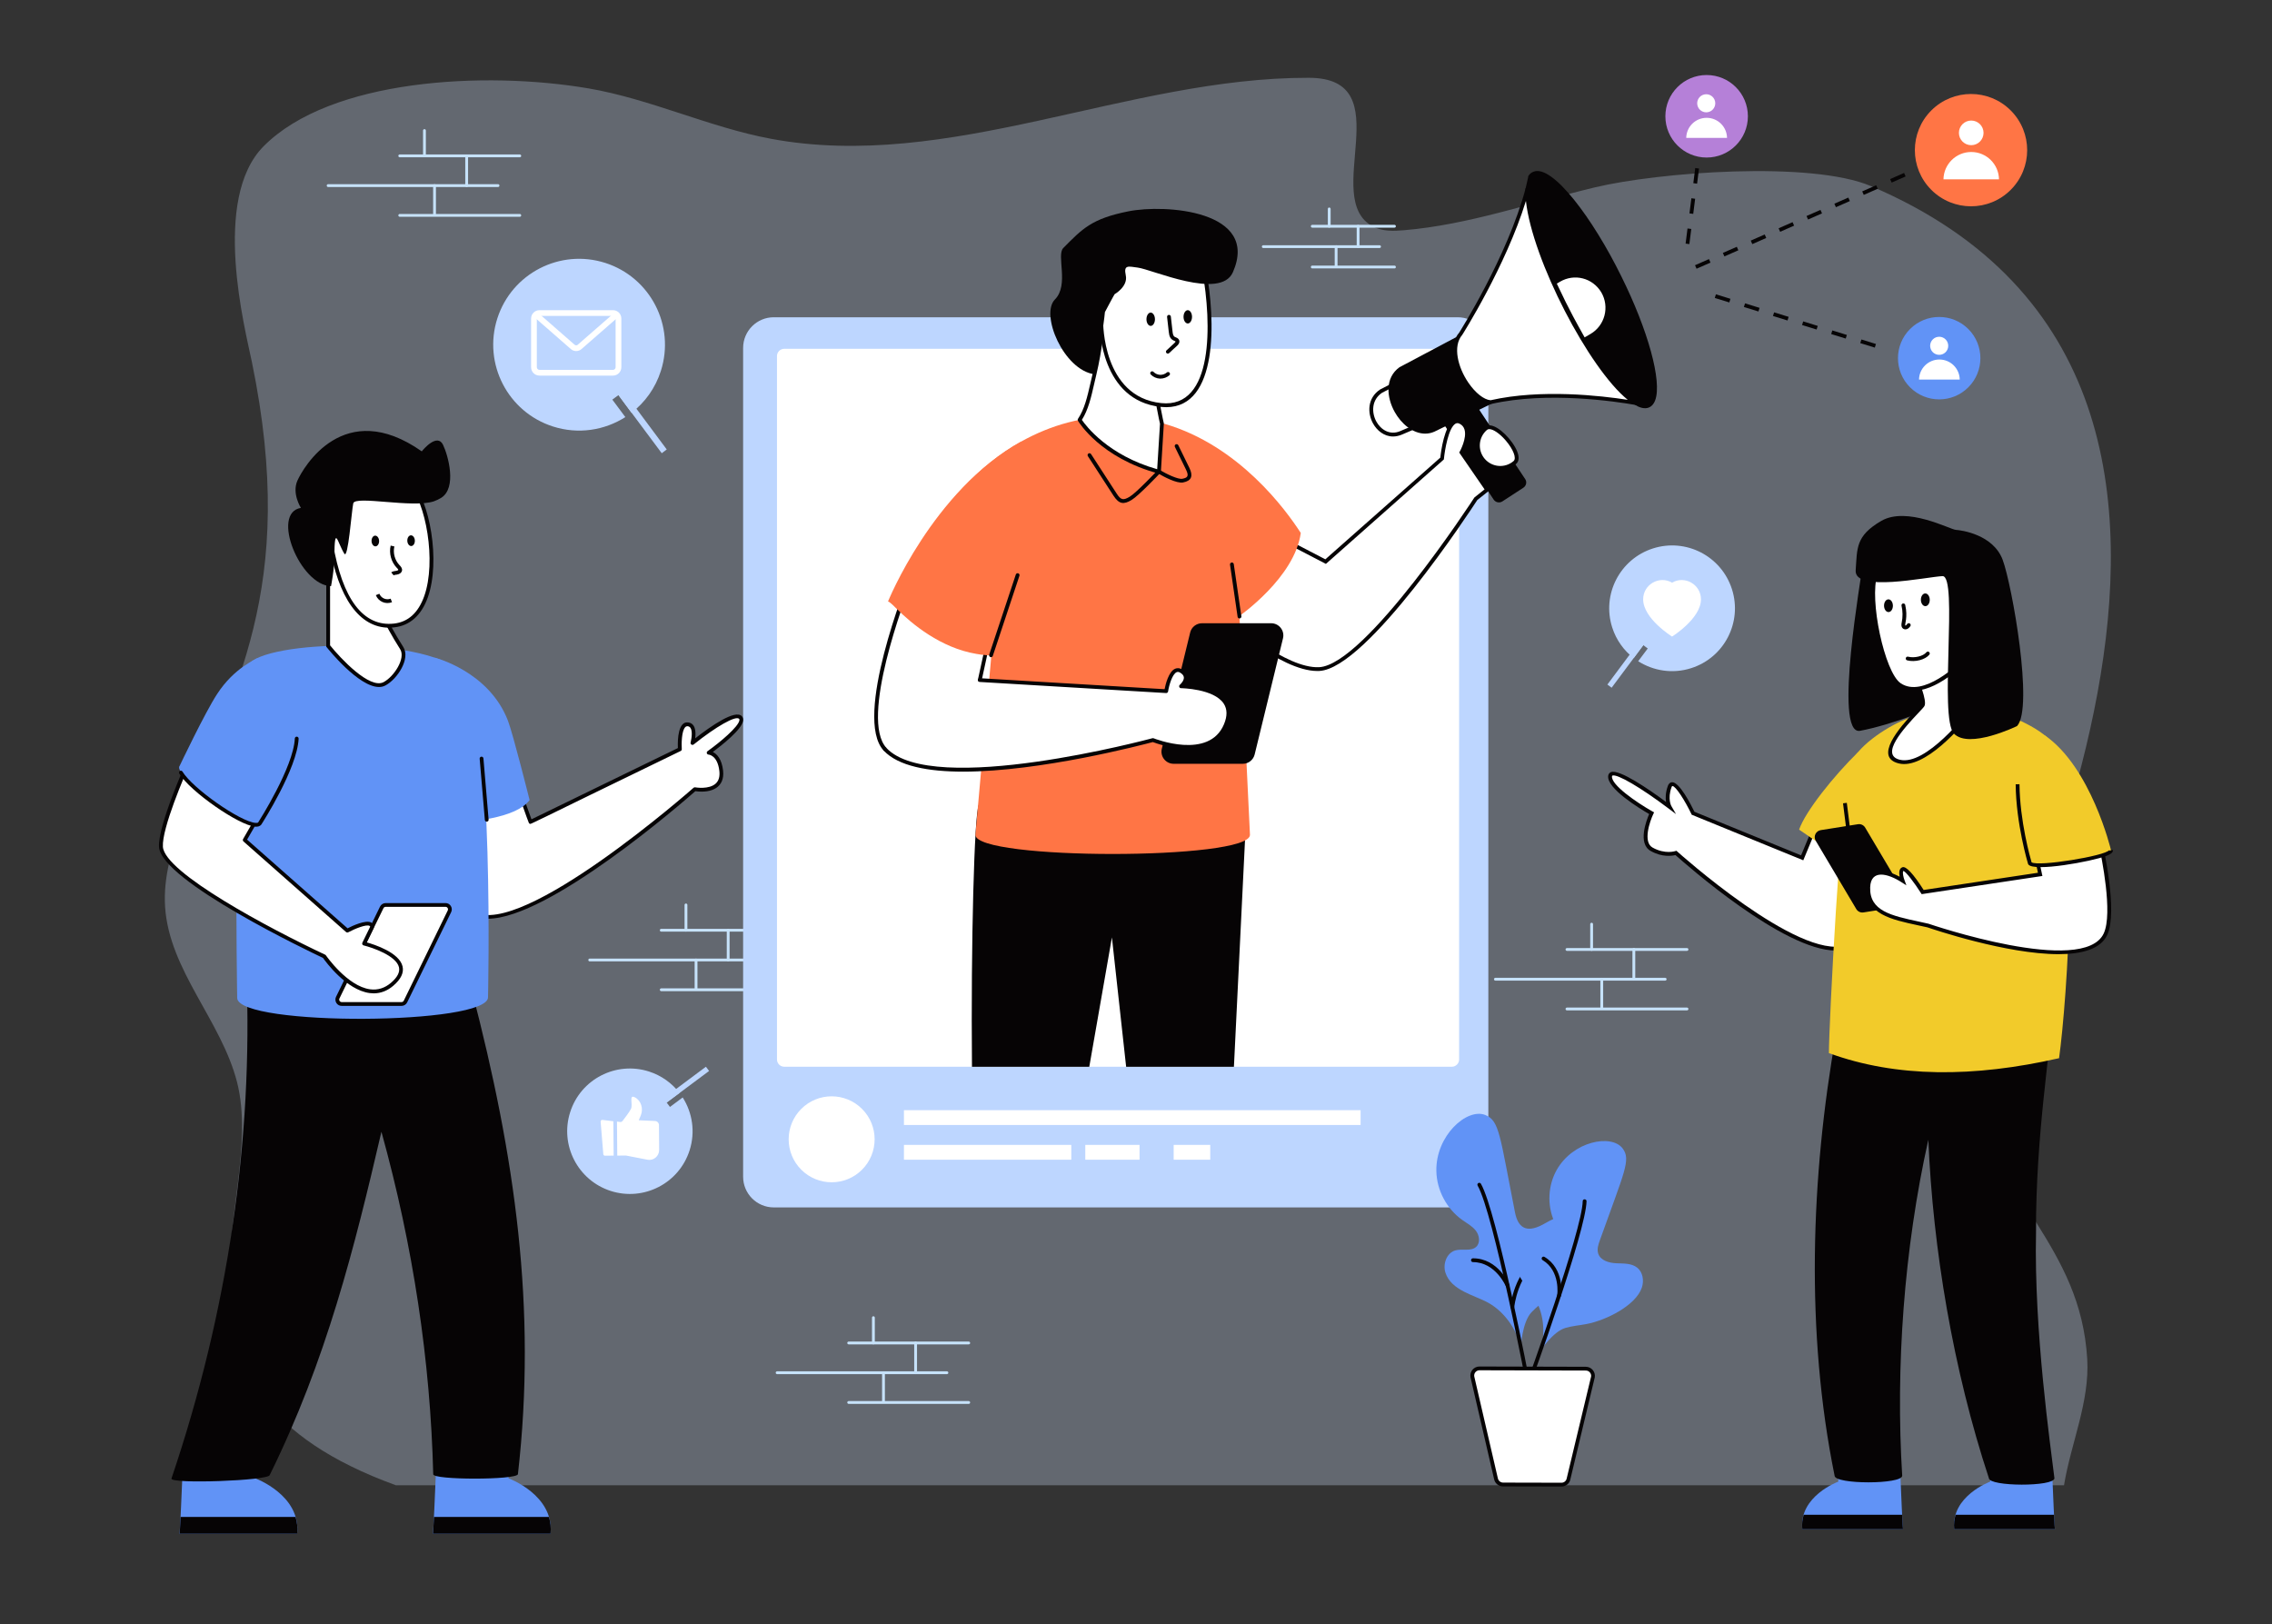 <?xml version="1.0" encoding="utf-8"?>
<!-- Generator: Adobe Illustrator 26.0.3, SVG Export Plug-In . SVG Version: 6.00 Build 0)  -->
<svg version="1.1" id="Layer_1" xmlns="http://www.w3.org/2000/svg" xmlns:xlink="http://www.w3.org/1999/xlink" x="0px" y="0px"
	 viewBox="0 0 5000 3574.6" style="enable-background:new 0 0 5000 3574.6;" xml:space="preserve">
<rect x="0" y="0" width="5000" height="3574.6" fill="#333333" stroke="none"/>
<style type="text/css">
	.st0{opacity:0.3;}
	.st1{fill:#D2E4FF;}
	.st2{fill:#BDD6FF;}
	.st3{fill:#C6E2FA;}
	.st4{fill:#FFFFFF;}
	.st5{fill:#060405;}
	.st6{fill:#FF7545;}
	.st7{fill:#6193F6;}
	.st8{fill:#F2CB2A;}
	.st9{fill:#B580D8;}
</style>
<g id="Referral_Marketing">
	<g>
		<g>
			<g class="st0">
				<path class="st1" d="M871,3268.6h3671.3c15.4-93.2,56.6-183.2,51.1-277.6c-14.7-250.5-199.2-349.8-250.2-595.2
					c-25.1-121,827.5-1537.6-225.5-1986.1c-132.3-56.4-468.7-30.8-608.4,2.8c-139.6,33.5-276.8,82.2-419.8,94.2
					c-22.9,2-47.1,2.6-67.6-8c-117.6-61.1,64.2-327.5-141.9-327.5c-399.2-0.7-791.2,207.6-1184,134.1
					c-136.2-25.5-264.6-87.5-401.1-110.8c-227.4-38.8-567.8-21-714.9,127.5C464.8,438.3,539.5,724.2,554.4,797
					c103.3,501.7-44,724.2-152.2,1007.2c-23.4,61.1-43.1,125.8-38.9,191.3c9.1,140.4,123.5,250,158.4,386.1
					C590.5,2650.9,289.3,3057.1,871,3268.6z"/>
			</g>
			<g>
				<g>
					<line class="st2" x1="1455.2" y1="2047.2" x2="1719.4" y2="2047.2"/>
					<path class="st3" d="M1719.4,2050.3h-264.2c-1.7,0-3.1-1.4-3.1-3.1c0-1.7,1.4-3.1,3.1-3.1h264.2c1.7,0,3.1,1.4,3.1,3.1
						C1722.6,2048.9,1721.2,2050.3,1719.4,2050.3z"/>
				</g>
				<g>
					<line class="st2" x1="1455.2" y1="2178.2" x2="1719.4" y2="2178.2"/>
					<path class="st3" d="M1719.4,2181.3h-264.2c-1.7,0-3.1-1.4-3.1-3.1c0-1.7,1.4-3.1,3.1-3.1h264.2c1.7,0,3.1,1.4,3.1,3.1
						C1722.6,2179.9,1721.2,2181.3,1719.4,2181.3z"/>
				</g>
				<g>
					<line class="st2" x1="1297.7" y1="2112.7" x2="1671.4" y2="2112.7"/>
					<path class="st3" d="M1671.5,2115.8h-373.7c-1.7,0-3.1-1.4-3.1-3.1c0-1.7,1.4-3.1,3.1-3.1h373.7c1.7,0,3.1,1.4,3.1,3.1
						C1674.6,2114.4,1673.2,2115.8,1671.5,2115.8z"/>
				</g>
				<g>
					<line class="st2" x1="1509.6" y1="1991.5" x2="1509.6" y2="2047.2"/>
					<path class="st3" d="M1509.6,2050.3c-1.7,0-3.1-1.4-3.1-3.1v-55.7c0-1.7,1.4-3.1,3.1-3.1c1.7,0,3.1,1.4,3.1,3.1v55.7
						C1512.7,2048.9,1511.3,2050.3,1509.6,2050.3z"/>
				</g>
				<g>
					<line class="st2" x1="1602.5" y1="2047.2" x2="1602.5" y2="2112.7"/>
					<path class="st3" d="M1602.5,2115.8c-1.7,0-3.1-1.4-3.1-3.1v-65.5c0-1.7,1.4-3.1,3.1-3.1s3.1,1.4,3.1,3.1v65.5
						C1605.6,2114.4,1604.2,2115.8,1602.5,2115.8z"/>
				</g>
				<g>
					<line class="st2" x1="1531.8" y1="2112.7" x2="1531.8" y2="2176"/>
					<path class="st3" d="M1531.8,2179.1c-1.7,0-3.1-1.4-3.1-3.1v-63.3c0-1.7,1.4-3.1,3.1-3.1s3.1,1.4,3.1,3.1v63.3
						C1535,2177.7,1533.6,2179.1,1531.8,2179.1z"/>
				</g>
			</g>
			<g>
				<g>
					<g>
						<g>
							<g>
								<path class="st2" d="M3275.4,765.7v1824c0,37.3-30.2,67.5-67.5,67.5h-1505c-37.3,0-67.5-30.2-67.5-67.5v-1824
									c0-37.3,30.2-67.5,67.5-67.5h1505C3245.2,698.2,3275.4,728.4,3275.4,765.7z"/>
							</g>
							<g>
								<path class="st4" d="M3211.1,783.6v1548c0,8.8-7.2,16-16,16H1725.9c-8.8,0-16-7.2-16-16v-1548c0-8.8,7.2-16,16-16h1469.2
									C3203.9,767.7,3211.1,774.8,3211.1,783.6z"/>
							</g>
						</g>
						<g>
							
								<ellipse transform="matrix(0.707 -0.707 0.707 0.707 -1236.83 2028.876)" class="st4" cx="1830.7" cy="2507.4" rx="94.6" ry="94.6"/>
						</g>
					</g>
					<g>
						<g>
							<rect x="1989.3" y="2443.2" class="st4" width="1005" height="32.6"/>
						</g>
						<g>
							<rect x="1989.3" y="2519.6" class="st4" width="368.3" height="32.6"/>
						</g>
						<g>
							<rect x="2388.4" y="2519.6" class="st4" width="119.4" height="32.6"/>
						</g>
						<g>
							<rect x="2582.9" y="2519.6" class="st4" width="80.5" height="32.6"/>
						</g>
					</g>
				</g>
				<g>
					<g>
						<g>
							<g>
								<g>
									<g>
										<g>
											<g>
												<g>
													<g>
														<g>
															<path class="st5" d="M2397.2,2347.6L2447,2063l31.3,284.7h237.2l28.2-576.3h-589.8c-9.8,21.5-17.4,302.1-14.9,576.3
																H2397.2z"/>
														</g>
														<g>
															<g>
																<path class="st4" d="M1947.8,1648.9c-66.6-71.3,56.9-377.6,56.9-377.6l170.7,137.4l-19.2,87.9"/>
															</g>
															<g>
																<path class="st5" d="M1947.8,1653.1c-1.1,0-2.2-0.4-3.1-1.3c-67.6-72.4,51-369.4,56-382c0.5-1.2,1.5-2.2,2.8-2.5
																	c1.3-0.3,2.7,0,3.7,0.8l170.7,137.4c1.2,1,1.8,2.6,1.5,4.2l-19.1,87.9c-0.5,2.3-2.7,3.7-5,3.2
																	c-2.3-0.5-3.7-2.7-3.2-5l18.6-85.4l-164.2-132.2c-15.8,40.7-114.9,304.3-55.6,367.9c1.6,1.7,1.5,4.3-0.2,5.9
																	C1949.8,1652.7,1948.8,1653.1,1947.8,1653.1z"/>
															</g>
														</g>
														<g>
															<g>
																<path class="st4" d="M3122.5,818l-82.9,42.5c-48.7,32.2-8,114.3,43.6,92l85.5-36.5L3122.5,818z"/>
															</g>
															<g>
																<path class="st5" d="M3065.6,960.6c-19.5,0-35.5-13.1-44.2-29.1c-12.3-22.6-12.5-55.6,15.9-74.4l83.3-42.8
																	c1-0.5,2.2-0.6,3.3-0.2c1.1,0.4,2,1.2,2.4,2.2l46.2,98.1c0.5,1,0.5,2.2,0.1,3.3c-0.4,1.1-1.2,1.9-2.3,2.4
																	l-85.5,36.5C3078.2,959.3,3071.7,960.6,3065.6,960.6z M3120.6,823.7l-79,40.6c-23.6,15.7-23.3,43.8-12.8,63.2
																	c9.6,17.8,29.7,31.2,52.8,21.2l81.5-34.8L3120.6,823.7z"/>
															</g>
															<g>
																<path class="st5" d="M3600.1,887.1c-87.1-48.5-244.4-347.7-238.8-470.9c2.1-8.9,5.9-23.8,5.9-26.9
																	c2.3-3.4,4.9-5.9,8.5-7.2c34.9-15,119.4,87.1,188.7,228.2C3655.9,794.7,3664.9,928.8,3600.1,887.1z"/>
															</g>
															<g>
																<path class="st5" d="M3597.8,890.6c-90.8-50.6-246.2-353.5-240.7-474.6c4.1-17.4,5.3-22.5,6-26.4l-0.1-0.3
																	c0-0.9,0.3-1.7,0.7-2.4c2-2.9,5.2-6.9,10.6-8.8c41.5-18,131.4,103,193.9,230.3c58.9,118.7,89.6,230.6,74.5,272.1
																	C3635.1,901.6,3616.6,902.8,3597.8,890.6z M3602.1,883.5c14.3,9.2,26.9,10.3,32.7-5.8
																	c14.1-38.9-17.1-150.5-74.2-265.5c-73.9-150.7-154.4-238.7-183.3-226.2c-2.4,0.9-4.2,2.3-6.1,4.8
																	c-1.4,7.6-3.1,14.6-6,26.4C3359.9,541,3518.4,836.8,3602.1,883.5z"/>
															</g>
															<g>
																<path class="st5" d="M3352.1,1073.6l-45.9,29.9c-6.3,4.1-14.8,2.3-19.1-4l-88.8-134.3l-25.2-38.2
																	c-4-6.3-2.2-14.8,4-18.9l45.9-29.9c6.5-4.3,15.3-2.5,19.3,3.8l31.3,47.2l83,125.3
																	C3360.7,1060.7,3358.9,1069.3,3352.1,1073.6z"/>
															</g>
															<g>
																<g>
																	<path class="st4" d="M3502.5,738.5l-16.7,9.8c-34.6-61.4-41.2-76.2-64.3-124.1c-0.4-0.4-0.4-1.2-0.8-1.6l10.2-6.1
																		c33.8-19.9,76.5-8.9,96.8,24.8C3547.6,675.5,3535.8,719,3502.5,738.5z"/>
																</g>
																<g>
																	<path class="st5" d="M3482.1,750.4c-46.4-82.3-48.6-92.9-64.2-124c-0.4-0.6-0.6-1.2-0.7-1.6
																		c-0.5-0.8-0.8-1.8-0.6-2.8c0.2-1.3,0.9-2.4,2-3.1l10.2-6.1c35.9-21.2,81-9.7,102.6,26.3c21,35.9,9,82.1-26.7,103
																		l-16.7,9.8C3485.9,753.1,3483.3,752.4,3482.1,750.4z M3426.1,624.2c12.7,25.2,19,43.4,61.2,118.3l13-7.6l0,0
																		c31.7-18.5,42.3-59.6,23.7-91.5c-19.2-31.9-59.2-42.1-91.1-23.3L3426.1,624.2z M3417.7,625.6
																		C3417.7,625.6,3417.7,625.6,3417.7,625.6C3417.7,625.6,3417.7,625.6,3417.7,625.6z"/>
																</g>
															</g>
															<g>
																<path class="st5" d="M3214.9,741.4l-132.6,70.2c-59.1,42.6,10.3,161,72.6,134.8l125.5-61.4L3214.9,741.4z"/>
															</g>
															<g>
																<path class="st5" d="M3136.4,954.3c-27.7,0-52.9-22.3-67-47.5c-18.1-32.3-21.9-75.3,10.4-98.6l133.1-70.6
																	c1-0.5,2.2-0.6,3.3-0.3c1.1,0.4,2,1.2,2.5,2.2l65.5,143.6c0.9,2.1,0.1,4.5-2,5.5l-125.5,61.4
																	C3149.9,953,3143.1,954.3,3136.4,954.3z M3212.9,747.2l-128.7,68.2c-27.7,20-23.8,58.4-7.5,87.4
																	c15.7,28,46.3,52.5,76.5,39.8l121.6-59.5L3212.9,747.2z"/>
															</g>
															<g>
																<path class="st4" d="M3600.1,887.1c-58.4-10.3-201.6-28.9-319.5-2.1c-17.1-1-37.2-17.8-52.7-40.6
																	c-23.5-34.4-36.7-83-13.4-109.8c0,0,106.5-167,146.8-318.4C3355.4,540.3,3514.8,840,3600.1,887.1z"/>
															</g>
															<g>
																<path class="st5" d="M3600.1,891.3c-0.2,0-0.5,0-0.7-0.1c-43.2-7.6-193.8-30.4-317.8-2.1c-0.4,0.1-0.8,0.1-1.2,0.1
																	c-17.6-1.1-38.6-16.9-55.9-42.4c-24-35-38.3-85.9-13.1-115c0.7-1.2,106.2-167.7,145.9-316.8
																	c1.3-4.8,8.5-3.7,8.2,1.3c-5.8,123.1,153.2,421,236.7,467.1c1.8,1,2.6,3.1,1.9,5.1
																	C3603.4,890.2,3601.8,891.3,3600.1,891.3z M3358.1,442.2C3313.9,585.5,3219,735.3,3218,736.9
																	c-21.6,25-9.5,71.8,13.4,105.2c15.5,22.7,34.2,37.5,48.9,38.7c111.3-25.2,243.2-10,301.9-0.9
																	C3497.3,811.5,3372.4,572.5,3358.1,442.2z"/>
															</g>
															<g>
																<path class="st4" d="M3248,1097.5c0,0-239.3,369.6-344.8,374.9c-82.1,4-213.1-118.4-213.1-118.4l137-165l90.2,46.9
																	l256.4-226.8c0,0,9.5-96,40.4-80.4c30.9,15.6,2.2,66.9,2.2,66.9l56.5,82.2L3248,1097.5z"/>
																<path class="st5" d="M2899.2,1476.7c-83,0-206.6-114.6-212-119.6l-2.9-2.7l141.7-170.6l90.7,47.1l253-223.8
																	c1.3-12.4,8.7-70.5,29.7-82.1c5.2-2.8,10.9-2.8,16.6,0c7.5,3.8,12.6,9.7,15,17.7c5.9,19.3-5.8,44.8-9.8,52.7
																	l57.3,83.3l-27.4,21.7c-14.2,21.9-242.4,370.9-347.7,376.2C2902,1476.7,2900.6,1476.7,2899.2,1476.7z
																	 M2695.9,1353.7c19.7,17.8,134.3,118,207.1,114.6c102.1-5.2,339.1-369.3,341.4-373l0.9-1l21.8-17.3l-55.8-81.1
																	l1.3-2.3c0.2-0.3,16.2-29.3,10.3-48.5c-1.8-5.7-5.3-9.9-10.8-12.6c-3.2-1.6-6-1.7-8.8-0.2
																	c-15.6,8.6-23.8,58.6-25.6,77.2l-0.2,1.6l-1.2,1.1L2917.9,1241l-89.8-46.7L2695.9,1353.7z"/>
															</g>
															<g>
																<path class="st4" d="M3269.7,942.9c20.7-17.7,84.8,57.2,64.1,74.9c-20.7,17.7-51.8,15.3-69.5-5.4
																	C3246.6,991.7,3249,960.6,3269.7,942.9z"/>
																<path class="st5" d="M3261.1,1015.1c-19.2-22.4-16.5-56.3,5.9-75.4l0,0c3.3-2.9,9.3-5.5,19.2-2
																	c21.6,7.6,51.1,42.1,55.3,64.6c1.9,10.3-1.6,15.8-5,18.7C3314.1,1040.2,3280.3,1037.6,3261.1,1015.1z M3277.5,944.4
																	c-2,0-3.7,0.5-5.1,1.7l0,0c-18.9,16.2-21.1,44.7-5,63.6c16.1,18.8,44.6,21.3,63.6,4.9c6.9-5.9-0.6-25.6-17-44.8
																	C3300.7,954.2,3286.2,944.4,3277.5,944.4z"/>
															</g>
														</g>
														<g>
															<g>
																<path class="st6" d="M2162,1426.2c6.8,0.9,14,1.3,21,1.4l-36.4,409.7c0,56.1,604.2,56.1,604.2,0l-23.1-480.4
																	l-0.2-1.2c0,0,121.9-84.7,135.1-182.8c0,0,7.4,11.7,0,0c-32.8-51-135.6-192-298.8-239.9
																	c-31.5-9.3-65.5-15.1-101.4-16.3c-76.2-2.2-149.1,18.3-214.9,54.9c-189.1,104.6-284,342.7-284,342.7
																	s-2.1-6.4,16.9,12.5c34.3,34.4,95.8,85,171.4,97.7C2155,1425.3,2158.5,1425.7,2162,1426.2z"/>
															</g>
														</g>
													</g>
												</g>
											</g>
										</g>
									</g>
									<g>
										<path class="st6" d="M2247.4,971.7c-195.2,108-293.5,352.9-293.5,352.9s-1.7-6,17.8,13.6c35.4,35.5,98.8,87.7,176.8,100.8
											c3.5,0.7,7,1.1,10.7,1.7c7,1,14.4,1.4,21.6,1.5"/>
									</g>
									<g>
										<path class="st5" d="M2180.9,1446.3c-0.4,0-0.9-0.1-1.3-0.2c-2.2-0.7-3.4-3.1-2.7-5.3l58.6-176.4c0.7-2.2,3.1-3.4,5.3-2.7
											c2.2,0.7,3.4,3.1,2.7,5.3l-58.6,176.4C2184.3,1445.2,2182.7,1446.3,2180.9,1446.3z"/>
									</g>
									<g>
										<path class="st5" d="M2727.7,1361.1c-2,0-3.8-1.5-4.1-3.6l-16.7-114.8c-0.3-2.3,1.3-4.4,3.5-4.8c2.2-0.4,4.4,1.2,4.8,3.5
											l16.7,114.8c0.3,2.3-1.3,4.4-3.5,4.8C2728.1,1361.1,2727.9,1361.1,2727.7,1361.1z"/>
									</g>
									<g>
										<g>
											<path class="st4" d="M2375.9,924c0,0,47.9,80,174.6,114.1l6.6-105.7c0,0-12.2-52.9-16.2-98.9
												c-3.8-44.4-105.1-140.5-112-146.3h-0.1c-0.1-0.1-0.3-0.3-0.3-0.3s-3.3,68.2-19.9,136.9
												C2399.5,860.4,2394,897.2,2375.9,924z"/>
										</g>
										<g>
											<path class="st5" d="M2550.5,1042.2c-0.4,0-0.7,0-1.1-0.1c-126.8-34.1-175.1-112.6-177.1-116c-0.8-1.4-0.8-3.2,0.1-4.5
												c14.2-21,20.5-48.6,27.2-77.8c1.6-7,3.2-14.1,4.9-21.1c16.3-67.5,19.7-135.4,19.8-136.1c0.1-1.7,1.2-3.2,2.8-3.7
												c1.4-0.5,2.9-0.2,4,0.6c0.2,0.1,0.4,0.2,0.5,0.4c1.1,0.9,109.3,100.7,113.5,149.1c3.9,45.2,15.9,97.8,16.1,98.3
												c0.1,0.4,0.1,0.8,0.1,1.2l-6.5,105.7c-0.1,1.3-0.7,2.4-1.7,3.1C2552.2,1041.9,2551.3,1042.2,2550.5,1042.2z M2380.9,924
												c8.6,12.7,57.4,77.9,165.7,108.6l6.2-100c-1.4-6-12.4-55.7-16.1-98.9c-3.2-37-80.9-115.6-104.6-138
												c-1.5,20.6-6.4,74.9-19.4,128.9c-1.7,7-3.3,14-4.9,21C2401.2,874.6,2394.9,902,2380.9,924z"/>
										</g>
									</g>
									<g>
										<g>
											<path class="st4" d="M2423.5,707.1c0,0-3.5,169.9,131.5,184.2c154.6,16.4,95-296.7,95-296.7l-101.2-78.8l-118.9,26.3
												l-54.1,80.3L2423.5,707.1z"/>
										</g>
										<g>
											<path class="st5" d="M2566.4,896.1c-3.8,0-7.8-0.2-11.8-0.6c-131.2-13.9-135.2-171.9-135.2-187.3l-47.1-83.7
												c-0.8-1.4-0.7-3.1,0.2-4.4l54.1-80.3c0.6-0.9,1.5-1.5,2.6-1.8l118.9-26.3c1.2-0.3,2.5,0,3.5,0.8l101.2,78.8
												c0.8,0.6,1.4,1.5,1.5,2.5C2675.2,704.6,2681,896.1,2566.4,896.1z M2380.8,622.6l46.4,82.5c0.4,0.7,0.6,1.4,0.5,2.1
												c0,1.7-1.8,166.2,127.7,179.9c116.3,12.3,111.1-175.9,90.8-290.2l-98.4-76.6l-115.4,25.5L2380.8,622.6z"/>
										</g>
									</g>
									<g>
										<path class="st5" d="M2321.6,659c-32.8,33,19.1,155.4,86.9,164.7h0.1c16.6-68.7,23-136.9,23-136.9s20.7-39,21.4-39.4
											c0.7-0.3,29.8-17.2,24.5-41.5c-5.3-24.3,6.6-19.4,26.3-17c31.1,3.8,182.3,72.4,209.5,10.1
											c59.3-135.8-149-150.2-230.2-133.9c-81.2,16.2-101.3,38.6-143.1,80.7C2324.3,561.6,2353.3,627,2321.6,659z"/>
									</g>
									<g>
										<path class="st5" d="M2623.3,697.3c0,8-4.2,14.6-9.3,14.6c-5.2,0-9.4-6.6-9.4-14.6c0-8.1,4.2-14.7,9.4-14.7
											C2619.1,682.7,2623.3,689.2,2623.3,697.3z"/>
									</g>
									<g>
										<path class="st5" d="M2541.7,702.6c0,8-4.2,14.6-9.3,14.6c-5.2,0-9.4-6.6-9.4-14.6c0-8.1,4.2-14.7,9.4-14.7
											C2537.4,688,2541.7,694.5,2541.7,702.6z"/>
									</g>
									<g>
										<path class="st5" d="M2570.1,778.2c-3.8,0-5.7-4.7-2.8-7.3l17.2-15.9c2.7-2.5,2.6-3.4,2.6-3.4c-0.1-0.4-2.1-1.2-3-1.6
											c-8.9-3.7-10.9-9.9-12-19.6l-3.7-32.8c-0.3-2.3,1.4-4.4,3.7-4.6c2.3-0.3,4.4,1.4,4.6,3.7l3.7,32.8c0.5,5,1.5,9.8,4.5,11.6
											c2.7,1.6,8.4,2.5,10.2,8c1.8,5.8-3.2,10.5-4.9,12C2573.4,776.1,2573.1,778.2,2570.1,778.2z"/>
									</g>
									<g>
										<path class="st5" d="M2553.8,833.2c-0.4,0-0.8,0-1.2,0c-7.5-0.3-14.8-3.6-20.1-9c-1.6-1.7-1.6-4.3,0.1-5.9
											c1.7-1.6,4.3-1.6,5.9,0.1c3.8,3.9,9,6.2,14.5,6.5c5.4,0.2,10.9-1.7,14.9-5.2c1.8-1.5,4.4-1.3,5.9,0.4
											c1.5,1.8,1.3,4.4-0.4,5.9C2568,830.6,2560.9,833.2,2553.8,833.2z"/>
									</g>
								</g>
								<g>
									<path class="st5" d="M2450.5,1090.9l-56.4-87c-1.3-1.9-0.7-4.5,1.2-5.8c1.9-1.3,4.5-0.7,5.8,1.2l56.4,87
										c9.4,14.5,14.6,15.2,28.7,6.8c14.9-9,60.7-57.5,61.1-58c1.6-1.7,4.2-1.8,5.9-0.2c1.7,1.6,1.8,4.2,0.2,5.9
										c-1.9,2-47,49.8-62.9,59.4C2472.7,1111.1,2462.5,1109.4,2450.5,1090.9z"/>
								</g>
								<g>
									<path class="st5" d="M2548.3,1041.6c-2-1.2-2.6-3.8-1.4-5.7c1.2-2,3.7-2.6,5.8-1.4c14,8.4,39.9,21,49.3,19.1
										c11.2-2.2,15.2-5.4,8-20.2l-24.4-49.9c-1-2.1-0.2-4.6,1.9-5.6c2.1-1,4.6-0.2,5.6,1.9l24.4,49.9
										c8.5,17.5,5.2,28.4-13.9,32.1C2589.7,1064.5,2560.3,1048.8,2548.3,1041.6z"/>
								</g>
							</g>
							<g>
								<path class="st5" d="M2735.1,1680.9h-152.3c-17.3,0-30.1-16.2-26-33.1l62.4-255.8c2.9-12,13.7-20.4,26-20.4h152.3
									c17.3,0,30.1,16.2,26,33.1l-62.4,255.8C2758.1,1672.5,2747.4,1680.9,2735.1,1680.9z"/>
							</g>
							<g>
								<g>
									<path class="st4" d="M2156.2,1496.6l410.3,24.4c0,0,9.3-58.2,32.7-44.4c23.4,13.8,0,33.7,0,33.7s133.5,1.1,98.4,85.2
										c-35.1,84-160.2,33.1-160.2,33.1s-485.3,132.1-589.6,20.3"/>
								</g>
								<g>
									<path class="st5" d="M2120.1,1698.2c-77.1,0-143.3-12-175.4-46.4c-1.6-1.7-1.5-4.3,0.2-5.9c1.7-1.6,4.3-1.5,5.9,0.2
										c101.4,108.6,580.6-20.2,585.4-21.5c0.9-0.2,1.8-0.2,2.7,0.2c1.2,0.5,121.7,48.3,154.7-30.9c7.6-18.1,7.4-33.4-0.6-45.5
										c-21.7-32.9-93.2-33.9-93.9-33.9c-1.8,0-3.3-1.1-3.9-2.8c-0.6-1.6-0.1-3.5,1.2-4.6c2.7-2.3,9.5-9.7,8.9-16.5
										c-0.3-3.8-3.1-7.3-8.3-10.4c-3.8-2.2-6.3-1.5-7.8-0.8c-9.4,4.4-16.4,28.3-18.6,42.3c-0.3,2.1-2.3,3.7-4.4,3.5l-410.3-24.4
										c-2.3-0.1-4.1-2.1-3.9-4.4c0.1-2.3,2.2-4.1,4.4-3.9l406.5,24.2c2.1-10.6,8.7-38.2,22.7-44.8c3.4-1.6,8.9-2.7,15.6,1.2
										c7.6,4.5,11.8,10.2,12.4,16.9c0.6,6.4-2.4,12.3-5.5,16.6c21,1.4,72.5,7.8,91.9,37.3c9.6,14.5,10,32.5,1.3,53.3
										c-34.2,82-150.4,41.1-164.3,35.9C2513.8,1639.2,2290.5,1698.1,2120.1,1698.2z"/>
								</g>
							</g>
						</g>
					</g>
				</g>
			</g>
			<g>
				<g>
					<path class="st4" d="M1559.6,1656.4c0,0,23.3,1.1,27.6,39.9c5.8,52.1-58.2,40.4-58.2,40.4s-378.7,335-488.2,273.6
						c-55.8-31.4-19.7-255.3-19.7-255.3l98.6-77.9l47.6,131.9l328.9-160c0,0-3.8-56.7,17.2-54.9c20.5,1.7,10.9,38.8,10.4,41.2
						c3.5-2.8,89.6-72.3,105.6-56.3C1645.7,1595.2,1559.6,1656.4,1559.6,1656.4z"/>
					<path class="st5" d="M1073.5,2021.9c-13.3,0-25-2.5-34.7-8c-57.7-32.5-23.3-250.4-21.8-259.7c0.2-1,0.7-2,1.5-2.6l98.6-77.9
						c1.1-0.8,2.5-1.1,3.7-0.7c1.3,0.4,2.3,1.3,2.8,2.6l46,127.5l322.2-156.8c-0.9-20.7,1.2-58.4,21.9-56.5
						c16.2,1.4,18.3,19,16.2,35.1c35.4-27.6,87.6-63.7,102.4-49c2.4,2.4,3.5,5.6,3.2,9.3c-1.6,19.6-48.3,55.9-66.8,69.7
						c8.3,4.1,19.6,14.5,22.6,41c4.1,36.7-24.7,50.3-61.1,45.3C1503.3,1765,1208,2021.9,1073.5,2021.9z M1025.1,1757.3
						c-9.9,62.7-25.5,225,17.9,249.4c105.6,59.3,479.6-269.7,483.3-273c1-0.9,2.3-1.2,3.5-1c0.3,0.1,30.7,5.4,45.5-8.5
						c6.5-6.1,9.1-15.3,7.8-27.3c-3.9-34.9-23.5-36.2-23.7-36.2c-4-0.2-5.5-5.3-2.2-7.6c26.4-18.8,68.8-54,70.1-68.5
						c0.1-1.5-0.3-2.2-0.8-2.7c-7.4-7.5-50.3,16.8-99.8,56.4c-3.3,2.7-7.8-0.4-6.9-4c2.8-11.7,4.2-26.3-0.5-32.7
						c-2.5-3.4-7.8-4.7-11.1-1.5c-8.5,8.3-8.5,37.9-7.8,48.6c0.1,1.7-0.8,3.3-2.3,4c-350.5,169.9-329,161.5-332.3,160.1
						c-3.2-1.3,0.9,4.9-47.9-128.9L1025.1,1757.3z"/>
				</g>
				<g>
					<g>
						<g>
							<g>
								<g>
									<g>
										<path class="st7" d="M1119.1,3253.3v-26.7H959.9c-2.1,51.6-6.2,148.8-7.4,148.8h259
											C1220.3,3290.3,1119.1,3253.3,1119.1,3253.3z"/>
									</g>
									<g>
										<path class="st5" d="M1208,3338.4c3.4,11.2,5,23.4,3.6,37h-259c0.5,0,1.4-15.4,2.5-37H1208z"/>
									</g>
								</g>
								<g>
									<g>
										<path class="st7" d="M561.5,3253.3v-26.7H402.3c-2.1,51.6-6.2,148.8-7.4,148.8h259
											C662.8,3290.3,561.5,3253.3,561.5,3253.3z"/>
									</g>
									<g>
										<path class="st5" d="M650.4,3338.4c3.4,11.2,5,23.4,3.6,37h-259c0.5,0,1.4-15.4,2.5-37H650.4z"/>
									</g>
								</g>
								<g>
									<path class="st5" d="M377.3,3254c-2.3,12.3,213.9,4.6,216.2-7.7c124.5-252,186.7-500.8,245.9-755.6
										c69.8,251.5,107.8,504.7,114,753.6c-2.4,13,184,13,186.4,0c41.8-365.2-6.3-699.1-101.3-1064
										c-172.6,0-323.6-40.6-496.2-40.6C556.9,2507.8,501.9,2885.8,377.3,3254z"/>
								</g>
								<g>
									<path class="st7" d="M956.7,1447.3c0,0,119.4,29.8,161.2,138.9c11.4,29.8,47.6,174.6,47.6,174.6
										c-30.6,39.9-121.6,48.1-214.9,55.1L956.7,1447.3z"/>
								</g>
								<g>
									<path class="st7" d="M545.2,1464.3c33.7-56.5,411.3-66.3,476.1,23c66.9,92.2,52.7,706.6,52.7,706.6
										c4.6,62.4-547.4,65.2-552,2.9C522,2196.8,510.5,1522.7,545.2,1464.3z"/>
								</g>
								<g>
									<path class="st4" d="M751.9,2209.5h131.8c3.7,0,7.1-2.1,8.7-5.4l96.8-198.6c3.1-6.4-1.5-13.9-8.7-13.9H848.7
										c-3.7,0-7.1,2.1-8.7,5.4l-96.8,198.6C740.1,2202,744.8,2209.5,751.9,2209.5z"/>
									<path class="st5" d="M883.8,2213.7H751.9c-4.8,0-9.2-2.4-11.7-6.5c-2.5-4.1-2.8-9.1-0.7-13.4l96.8-198.6
										c2.3-4.7,7.2-7.8,12.4-7.8h131.8c4.8,0,9.2,2.4,11.7,6.5c2.5,4.1,2.8,9.1,0.7,13.4l-96.8,198.6
										C893.9,2210.6,889,2213.7,883.8,2213.7z M848.7,1995.7c-2.1,0-4,1.2-4.9,3.1L747,2197.4c-0.8,1.7-0.7,3.7,0.3,5.3
										c1,1.6,2.7,2.6,4.6,2.6h131.8c2.1,0,4-1.2,4.9-3.1l96.8-198.6c0.8-1.7,0.7-3.7-0.3-5.3c-1-1.6-2.7-2.6-4.6-2.6H848.7z"/>
								</g>
								<g>
									<path class="st4" d="M354.3,1863.7c4.6,74.6,359.4,241,359.4,241s81.5,119.1,149.4,61.3c67.9-57.9-61.9-89.5-61.9-89.5
										l17.7-36.3c-0.9-21.1-54.4,7.7-54.4,7.7l-225.8-199.4l52.4-90.9L414.7,1677C414.7,1677,351.4,1817.5,354.3,1863.7z"/>
									<path class="st5" d="M822.5,2186.1c-3,0-6-0.2-9.1-0.6c-51.2-6.9-96.4-68.6-102.6-77.4c-25-11.8-356.1-169.1-360.8-244
										c0,0,0,0,0,0c-2.9-46.7,58.2-182.9,60.8-188.7c1-2.1,3.4-3.1,5.6-2.1c186.3,85.7,177.5,79.7,178.5,83.1
										c0.4,1.1,0.2,2.3-0.4,3.4l-50.7,88l221.1,195.2c10.5-5.4,40.3-19.5,52.4-12.6c2.4,1.4,5.4,4.2,5.6,9.8c0,0.7-0.1,1.4-0.4,2
										l-15.5,31.7c17.1,4.8,71.7,22.4,78.9,52.8c3.3,13.9-3.5,28.3-20.3,42.6C852.7,2180.4,838.1,2186.1,822.5,2186.1z
										 M358.5,1863.5c3.6,57.1,235.1,180.3,357,237.5c0.7,0.3,1.3,0.8,1.7,1.4c0.5,0.7,47.1,68.1,97.4,74.8
										c16.7,2.2,32.1-2.6,45.8-14.3c14.2-12.1,20.1-23.6,17.6-34.3c-6-25.3-58.2-43.2-77.8-48c-1.2-0.3-2.3-1.1-2.8-2.3
										c-0.5-1.1-0.5-2.5,0-3.6l17.2-35.2c-0.2-1.2-0.7-1.6-1.3-1.9c-6.9-3.9-31.6,5.9-46.9,14.1c-1.5,0.8-3.4,0.6-4.8-0.5
										l-225.8-199.4c-1.5-1.3-1.8-3.5-0.9-5.2l50.1-86.9l-168.2-76.9C406.8,1705.4,356,1823,358.5,1863.5L358.5,1863.5z"/>
								</g>
								<g>
									<path class="st7" d="M567.1,1448.2c-4.5,3.2-51.4,21.1-89.2,79c-27.2,41.6-82.7,158.6-82.7,158.6
										c-16.3,19.7,157.6,151.9,177.6,126.5c0,0,78.5-121.7,81.5-187.2C658.1,1541.3,567.1,1448.2,567.1,1448.2z"/>
								</g>
								<g>
									<path class="st5" d="M562.2,1819.3c-36.1-2.4-144.3-77.8-167.7-116.9c-1.2-2-0.5-4.6,1.4-5.7c2-1.2,4.6-0.6,5.7,1.4
										c22.1,36.8,127.4,110.7,161.1,112.9c2.8,0.2,4.7-0.2,5.5-1.1c0.5-0.9,77.7-121.2,80.6-184.7c0.1-2.3,2.2-4.2,4.4-4
										c2.3,0.1,4.1,2.1,4,4.4c-3.1,65.8-79,184.2-82.2,189.2C571.9,1818.6,567.2,1819.6,562.2,1819.3z"/>
								</g>
							</g>
						</g>
						<g>
							<g>
								<g>
									<path class="st4" d="M847.3,1362.5c0,0,17.3,33.7,36.7,63.8c14.6,22.6-12.9,65.6-37.9,78.7
										c-40.8,21.4-120.6-75.1-120.6-75.1l-3.2-212.8L847.3,1362.5z"/>
								</g>
								<g>
									<path class="st5" d="M834,1511.9c-45,0-112-83.7-115.1-87.7l-0.9-1.1v-217.4l133,154.8c0.2,0.3,17.5,33.9,36.5,63.4
										c16.3,25.3-12.8,70.7-39.5,84.7C843.7,1510.9,839,1511.9,834,1511.9z M726.4,1420.2c23.3,29,87.1,97,117.7,81
										c23.1-12.1,49.3-52.7,36.4-72.7c-18-28-34.5-59.6-36.7-63.7l-117.4-136.5V1420.2z"/>
								</g>
								<g>
									<path class="st4" d="M727.2,1189.3c2.1,2.9,21.3,200.6,140.4,187.3c119-13.4,88-259.3,34.9-313.9
										c-53.2-54.5-161.7-5.6-161.7-5.6l-35.6,85.7L727.2,1189.3z"/>
								</g>
								<g>
									<path class="st5" d="M856.4,1381.4c-65.4,0-112-65-132.1-184.8c-0.5-2.9-0.8-4.8-1-5.7l-22.7-48.1l36.9-88.9l1.5-0.7
										c4.5-2,111.8-49.4,166.4,6.5c39.8,40.8,64.8,174.5,36,255.3c-14,39.1-39.3,61.8-73.4,65.6
										C864.1,1381.1,860.2,1381.4,856.4,1381.4z M730.9,1187.2c0.6,0.9,0.8,2.2,1.7,8c20.7,123.5,67.1,184.7,134.5,177.1
										c31.1-3.5,53.4-23.7,66.4-60.1c27.5-76.9,3.3-208.3-34.1-246.7c-47.2-48.4-142.4-10.9-155.5-5.4l-34.2,82.4L730.9,1187.2z"
										/>
								</g>
								<g>
									
										<ellipse transform="matrix(0.999 -3.840726e-02 3.840726e-02 0.999 -45.128 32.612)" class="st5" cx="826.2" cy="1190.9" rx="8.3" ry="11.8"/>
								</g>
								<g>
									
										<ellipse transform="matrix(0.999 -3.842177e-02 3.842177e-02 0.999 -45.061 35.648)" class="st5" cx="904.9" cy="1190.2" rx="8.3" ry="11.8"/>
								</g>
								<g>
									<path class="st5" d="M866.3,1266.2l-5.3-6.5c3.3-2.6,7.2-2.9,11.4-3.5c2.3-0.4,3.9-1.3,4.1-2c0.2-1.1-2-3.3-3.3-4.6
										c-12.3-12.7-17.5-31.9-13.5-48.9l8.2,1.9c-3.4,14.3,1,30.4,11.2,41c2.7,2.8,6.6,6.9,5.6,12.2c-0.9,4.5-5,7.7-11,8.7
										C871,1264.9,867.7,1265.1,866.3,1266.2z"/>
								</g>
								<g>
									<path class="st5" d="M827.1,1309.8l7.8-3.1c3.8,9.7,15,14.6,24.8,10.8l3,7.8C848.8,1330.7,832.8,1324.1,827.1,1309.8z"/>
								</g>
							</g>
							<g>
								<path class="st5" d="M970.9,1095.6c-4.9,3-10.2,5.6-16.1,7.7c-46.9,15.5-173.7-13.5-177.4,4.5
									c-3.7,17.7-11.4,123.9-19.6,110.8c-15.4-24.7-21.1-65.4-22,5.2c0.6,26.3-7.3,66.2-7.3,66.2
									c-68.1-1.8-133.1-161.3-66.3-172.3c0,0-20.3-31.6-7.7-59.9c12.6-28.5,102.2-184.8,273.7-64.5c3.3-4.2,33.9-40.5,46.7-14.6
									C986.4,1002.5,1005.9,1073.8,970.9,1095.6z"/>
							</g>
						</g>
					</g>
					<g>
						<path class="st5" d="M1071.2,1808.3c-2.2,0-4-1.7-4.2-3.8l-11.4-134.8c-0.2-2.3,1.5-4.3,3.8-4.5c2.2-0.2,4.3,1.5,4.5,3.8
							l11.4,134.8c0.2,2.3-1.5,4.3-3.8,4.5C1071.4,1808.3,1071.3,1808.3,1071.2,1808.3z"/>
					</g>
				</g>
			</g>
			<g>
				<g>
					<g>
						<path class="st7" d="M4045.5,3260.7v-22.8h136.3c1.8,44.2,5.3,127.4,6.3,127.4h-221.8
							C3958.8,3292.4,4045.5,3260.7,4045.5,3260.7z"/>
					</g>
					<g>
						<path class="st5" d="M3969.4,3333.6c-2.9,9.6-4.3,20.1-3.1,31.7h221.8c-0.4,0-1.2-13.1-2.1-31.7H3969.4z"/>
					</g>
				</g>
				<g>
					<g>
						<path class="st7" d="M4379.8,3260.7v-22.8h136.3c1.8,44.2,5.3,127.4,6.3,127.4h-221.8
							C4293.1,3292.4,4379.8,3260.7,4379.8,3260.7z"/>
					</g>
					<g>
						<path class="st5" d="M4303.7,3333.6c-2.9,9.6-4.3,20.1-3.1,31.7h221.8c-0.4,0-1.2-13.1-2.1-31.7H4303.7z"/>
					</g>
				</g>
				<g>
					<g>
						<g>
							<path class="st5" d="M4376.9,3252.9c-78.5-237.9-123.2-504.4-133.2-744.6c-53.6,240.2-72.3,501.4-57.5,739.3
								c0,19.5-148.8,19.5-148.8,0c-64-314.6-52.7-656.2,3.1-970.7c156.6,0,313.2,0,469.8,0c5.5,16.5-30.7,219-29.6,435.7
								c-4.7,216.7,32,470.1,40.5,540.6C4521.2,3272.2,4376.8,3271.9,4376.9,3252.9z"/>
						</g>
					</g>
					<g>
						<g>
							<g>
								<g>
									<path class="st4" d="M4130.4,1948.2c0,0-31.1,124.8-67.3,136.2c-107.7,34.1-374.7-207.3-374.7-207.3s-24,8.7-53.7-8.1
										c-29.7-16.8,0.1-79.3,0.1-79.3s-95.9-54-91.3-82c4.4-27.7,127.6,65.8,131,68.3c-0.8-1.3-9.6-17.9,0.1-44.8
										c10.1-28,51.6,58.5,51.6,58.5l240.1,98.1l33.2-80L4130.4,1948.2z"/>
									<path class="st5" d="M4039.9,2091.9c-114.8,0-329.2-189.1-352.7-210.1c-7.2,1.8-28.9,5.4-54.7-9.1
										c-28.7-16.3-9.3-67.1-3.2-81.2c-19-11-94.6-56.5-90.1-84.5c0.6-3.7,2.7-6.4,6-7.7c18.3-7.4,84.8,38.6,121.3,65.6
										c-1.4-8.3-1.4-20.4,3.9-35.1c2.4-6.6,6.4-8.2,9.3-8.3c0.1,0,0.3,0,0.4,0c15.9,0,40.6,47.9,48.9,65l234.7,95.9l34.1-82.2
										L4135,1947l-0.5,2.2c-3.2,13-32.8,127.4-70.1,139.2C4056.9,2090.8,4048.7,2091.9,4039.9,2091.9z M3689.3,1872.3l1.9,1.7
										c2.7,2.4,266.6,239.4,370.7,206.4c27.3-8.6,54.8-95.4,64-131l-125.1-134l-32.3,77.9L3723,1793l-0.7-1.5
										c-14.4-29.9-34.6-61.7-41.9-61.7c0,0-0.1,0-0.1,0c-0.4,0-1.2,0.9-1.8,2.8c-9.2,25.5-0.5,41.1-0.4,41.2l10.3,17.8
										l-16.5-12.4c-61.3-46.2-113.1-76.5-123.5-72.3c-0.3,0.1-0.7,0.3-0.8,1.3c-3,18.4,53.2,57.4,89.2,77.7l3.4,1.9l-1.7,3.5
										c-7.8,16.4-23.4,61.7-1.8,73.9c27.5,15.5,50,7.9,50.2,7.8L3689.3,1872.3z"/>
								</g>
								<g>
									<path class="st8" d="M4089.1,1655.2c-53.4,52.2-116,130.4-129.8,170.6c0,0,162.2,112.8,168.1,97.1l36.6-139.5
										L4089.1,1655.2z"/>
								</g>
								<g>
									<path class="st8" d="M4531.4,2328.8c17.4-125.3,50.7-584.4-20.1-700.3c-34.5-35.2-110.7-64.1-151.9-69.7
										c-42.8-5.8-134.2,11.2-167.1,24.7c-41.6,17.1-109.6,61.1-121.7,103.5c-20.1,70.9-45.6,566.1-45.7,630.6
										C4173,2371.8,4343.5,2371.6,4531.4,2328.8z"/>
								</g>
								<g>
									<path class="st5" d="M4101,2008l81.9-13c10.5-1.7,16.4-13.1,11.5-22.6l-89.2-150.2c-3.1-6-9.7-9.4-16.4-8.3l-81.9,13
										c-10.5,1.7-16.4,13.1-11.5,22.6l89.2,150.2C4087.7,2005.7,4094.3,2009.1,4101,2008z"/>
								</g>
								<g>
									<path class="st4" d="M4243,2036.8c0,0,344.3,118.7,390.7,19.1c23.6-50.8-10.8-199.2-10.8-199.2l-144.1,15.1l11.2,52.5
										l-258.6,39c0,0-34.1-53.7-43.1-50.7s-0.7,25.6-0.7,25.6s-73.8-47.3-75.9,14.5C4109.4,2014.3,4174.3,2021.2,4243,2036.8z"/>
									<path class="st5" d="M4530.2,2099.9c-114.5,0-276.6-55-288.4-59c-6.9-1.6-13.8-3.1-20.6-4.5
										c-59.6-12.8-115.9-24.9-113.9-83.9c1.5-42.7,35.7-42.8,73.3-23.1c-1.6-8.2-1.8-18.2,6.2-20.9c7.9-2.6,23.6,14.2,46.6,50.1
										l251.5-37.9l-11.2-52.7l152.4-15.9l0.8,3.6c1.4,6.1,34.5,150.4,10.5,201.9C4622.8,2088.9,4581.2,2099.9,4530.2,2099.9z
										 M4115.7,1952.8c-1.8,51.9,46.3,62.3,107.2,75.4c6.9,1.5,13.9,3,20.9,4.6l0.4,0.1c3.4,1.2,341.2,116.3,385.5,21.3
										c20.7-44.6-5.3-170-10.3-192.9l-135.8,14.2l11.1,52.3l-265.7,40l-1.5-2.3c-14.3-22.5-33-47.2-38.7-48.8
										c0,0.1-0.2,0.3-0.4,0.6c-1.8,3.7,0.5,13.6,2.7,19.4l4.3,11.7l-10.5-6.7C4154.7,1922.2,4117.1,1912.4,4115.7,1952.8z"/>
								</g>
								<g>
									<path class="st8" d="M4499.7,1618.1c0,0-60.3,24.2-59.6,107.9c0.7,87,27,173.9,27,173.9c9.8,15,181-13.4,178.6-28.6
										C4645.4,1869.1,4601.6,1688,4499.7,1618.1z"/>
								</g>
								<g>
									<path class="st5" d="M4463.6,1902.2l-0.5-1.1c-0.3-0.9-26.5-88.4-27.2-175.1l8.4-0.1c0.7,80.8,23.8,162.4,26.6,171.8
										c14.9,10.1,162.7-14.1,170.9-26.9c-0.1,0.1-0.2,0.6-0.2,1.1l8.3-1.3c1,6.2-6.9,10.1-14.7,13.1
										C4603.7,1895.9,4474.9,1919.5,4463.6,1902.2z"/>
								</g>
								<g>
									
										<rect x="4063.8" y="1766.3" transform="matrix(0.992 -0.125 0.125 0.992 -196.132 523.68)" class="st5" width="8.4" height="111.7"/>
								</g>
							</g>
						</g>
						<g>
							<g>
								<path class="st5" d="M4097.6,1251.2c1.7,3.7-64.7,368.4-4.1,357.1c65.4-12.2,182.3-54.1,183.7-71.7
									c1.5-18.5-78-248.1-78-248.1l-41.9-65.4L4097.6,1251.2z"/>
							</g>
							<g>
								<path class="st4" d="M4209.3,1476.9c0,0,28.4,63.8,22.1,74.8c-6.3,11-116.3,108.8-51.5,124.4
									c64.8,15.6,166.1-121.9,166.1-121.9s-47-98.2-56.7-126.9C4279.8,1398.7,4209.3,1476.9,4209.3,1476.9z"/>
							</g>
							<g>
								<path class="st5" d="M4179,1680.2c-55.4-13.3-1.2-76.7,37-117.3c5.6-6,10.9-11.6,11.8-13.2c3.2-5.6-5.5-27.7-23.4-73.5
									c14.2-15.4,58.7-63.2,79.6-59c3.1,0.6,7.3,2.7,9.4,8.9c9.5,28.1,56,125.4,56.5,126.4l1.1,2.3l-1.5,2
									C4316,1602.2,4234.4,1693.5,4179,1680.2z M4214.3,1477.7c7.8,17.8,27.3,64.7,20.8,76.1c-1.3,2.4-5.2,6.5-13,14.8
									c-32.6,34.6-85.7,92.7-41.1,103.4c57.2,13.9,147.5-101.6,160.3-118.3c-62.9-131.8-54.1-127.4-58.9-128.4
									C4269.7,1422.7,4234.8,1455.3,4214.3,1477.7z"/>
							</g>
							<g>
								<path class="st4" d="M4180.5,1506.9c56.7,38.3,145.9-56.1,145.9-56.1l-12.1-223.6l-78.7-56.7c0,0-88.5,35.9-107.7,92.1
									C4108.5,1318.8,4143.8,1482.2,4180.5,1506.9z"/>
								<path class="st5" d="M4178.1,1510.4L4178.1,1510.4c-38.3-25.8-74.3-191.1-54.3-249.1c19.7-57.3,106.4-93.1,110.1-94.6
									l2.1-0.9l82.2,59.2l12.3,227.4l-1.2,1.3C4292.9,1492.4,4224,1541.3,4178.1,1510.4z M4235,1175.4
									c-13.4,5.8-86.4,39.7-103.2,88.7c-18.8,54.4,15.6,215.6,51,239.5l0,0c49.7,33.5,128.4-43.3,139.2-54.2l-11.9-219.8
									L4235,1175.4z"/>
							</g>
							<g>
								<path class="st5" d="M4439,1597.8c0,0-105.8,51.6-139,16.6c-33.2-35.1,9.9-348.2-25.2-346.5c-35.1,1.7-194.5,36.4-191-12.8
									c3.5-49.1-0.3-75.6,56.1-108.6c56.4-33,152,18.9,164.3,19.6c12.3,0.7,82.3,10.2,103.1,65.9
									C4428,1287.7,4475.8,1558,4439,1597.8z"/>
							</g>
							<g>
								<path class="st5" d="M4246.8,1319.9c0.1,7.7-4.2,14.1-9.6,14.1c-5.4,0.1-9.8-6.2-9.9-13.9c-0.1-7.7,4.2-14.1,9.6-14.1
									C4242.3,1305.9,4246.7,1312.1,4246.8,1319.9z"/>
							</g>
							<g>
								<path class="st5" d="M4165.7,1332.9c0.1,7.7-4.2,14.1-9.6,14.1c-5.4,0.1-9.8-6.2-9.9-13.9s4.2-14.1,9.6-14.1
									C4161.2,1318.9,4165.6,1325.1,4165.7,1332.9z"/>
							</g>
							<g>
								<path class="st5" d="M4188.5,1383.7c-5.5-3.6-4-11-3.4-13.7c2.5-12.1,2.4-24.9-0.4-36.9c-0.5-2.3,0.9-4.5,3.1-5
									c2.3-0.5,4.5,0.9,5,3.1c6.3,27.2-1.6,43.4,0.2,45.5c1.3,0.5,3.7-2.7,4.3-3.6c1.4-1.8,4-2.2,5.9-0.8c1.8,1.4,2.2,4,0.8,5.9
									c-1.3,1.7-3,3.9-5.4,5.3C4195.5,1385.5,4191.4,1385.6,4188.5,1383.7z"/>
							</g>
							<g>
								<path class="st5" d="M4197.1,1453.3c-2.2-0.6-3.6-2.8-3-5.1c0.6-2.2,2.8-3.6,5.1-3c14,3.6,33.2-1.1,40.2-9.7
									c1.4-1.8,4.1-2.1,5.9-0.6c1.8,1.5,2.1,4.1,0.6,5.9C4237.1,1451.6,4215,1457.9,4197.1,1453.3z"/>
							</g>
						</g>
					</g>
				</g>
			</g>
			<g>
				<path class="st5" d="M4125.9,765l-32-9.9l2.5-8l32,9.9L4125.9,765z M4061.9,745.1l-32-9.9l2.5-8l32,9.9L4061.9,745.1z
					 M3997.8,725.2l-32-9.9l2.5-8l32,9.9L3997.8,725.2z M3933.8,705.3l-32-9.9l2.5-8l32,9.9L3933.8,705.3z M3869.8,685.5l-32-9.9
					l2.5-8l32,9.9L3869.8,685.5z M3805.7,665.6l-32-9.9l2.5-8l32,9.9L3805.7,665.6z"/>
			</g>
			<g>
				<path class="st5" d="M3733.6,591.4l-3.4-7.7l30.7-13.5l3.4,7.7L3733.6,591.4z M3794.9,564.3l-3.4-7.7l30.7-13.5l3.4,7.7
					L3794.9,564.3z M3856.3,537.2l-3.4-7.7l30.7-13.5l3.4,7.7L3856.3,537.2z M3917.6,510.1l-3.4-7.7l30.7-13.5l3.4,7.7L3917.6,510.1
					z M3979,483.1l-3.4-7.7l30.7-13.5l3.4,7.7L3979,483.1z M4040.3,456l-3.4-7.7l30.7-13.5l3.4,7.7L4040.3,456z M4101.6,428.9
					l-3.4-7.7l30.7-13.5l3.4,7.7L4101.6,428.9z M4163,401.8l-3.4-7.7l30.7-13.5l3.4,7.7L4163,401.8z"/>
			</g>
			<g>
				<path class="st5" d="M3717.8,537.2l-8.3-1.1l4.2-33.3l8.3,1.1L3717.8,537.2z M3726.3,470.7l-8.3-1.1l4.2-33.3l8.3,1.1
					L3726.3,470.7z M3734.8,404.2l-8.3-1.1l4.2-33.3l8.3,1.1L3734.8,404.2z M3743.3,337.6l-8.3-1.1l4.3-33.3l8.3,1.1L3743.3,337.6z
					 M3751.8,271.1l-8.3-1.1l2.4-18.9l8.3,1.1L3751.8,271.1z"/>
			</g>
			<g>
				<g>
					
						<ellipse transform="matrix(0.707 -0.707 0.707 0.707 692.977 3248.747)" class="st7" cx="4268.1" cy="787.9" rx="90.7" ry="90.7"/>
				</g>
				<g>
					<g>
						
							<ellipse transform="matrix(0.987 -0.16 0.16 0.987 -66.669 693.487)" class="st4" cx="4268.1" cy="760.3" rx="19.9" ry="19.9"/>
					</g>
					<g>
						<path class="st4" d="M4223.2,835.4c0.4-24.5,20.3-44.2,44.8-44.2c24.6,0,44.5,19.7,44.8,44.2H4223.2z"/>
					</g>
				</g>
			</g>
			<g>
				<g>
					
						<ellipse transform="matrix(0.707 -0.707 0.707 0.707 1037.278 3164.165)" class="st6" cx="4338.1" cy="330" rx="123.6" ry="123.6"/>
				</g>
				<g>
					<g>
						<circle class="st4" cx="4338.1" cy="292.4" r="27.1"/>
					</g>
					<g>
						<path class="st4" d="M4277,394.7c0.5-33.3,27.7-60.2,61.1-60.2c33.5,0,60.6,26.9,61.1,60.2H4277z"/>
					</g>
				</g>
			</g>
			<g>
				<g>
					<circle class="st9" cx="3755.8" cy="255.9" r="90.8"/>
				</g>
				<g>
					<g>
						
							<ellipse transform="matrix(0.973 -0.23 0.23 0.973 48.02 869.003)" class="st4" cx="3755.8" cy="228.3" rx="19.9" ry="19.9"/>
					</g>
					<g>
						<path class="st4" d="M3710.9,303.5c0.4-24.5,20.3-44.2,44.9-44.2s44.5,19.7,44.9,44.2H3710.9z"/>
					</g>
				</g>
			</g>
			<g>
				<g>
					<path class="st5" d="M3414.6,2896.5c-1.9-1.4-2.3-4-0.9-5.9c1.7-2.4,42.9-57.9,101.4-57.9c2.4-0.1,4.5,1.8,4.5,4.2
						c0,2.3-1.9,4.5-4.2,4.2c-0.1,0-0.2,0-0.2,0c-54.3,0-94.3,53.9-94.7,54.5C3419.1,2897.4,3416.5,2897.8,3414.6,2896.5z"/>
				</g>
				<g>
					<path class="st7" d="M3370.3,2888c11.5-12.3,25.4-22.1,38-33.3c27.4-24.4,48.8-55.5,61.7-89.9c6.1-16.3,10.3-34,6.8-51
						c-3.6-17-16.6-33-33.8-35.3c-17-2.3-32.6,8.3-47.7,16.4c-38.4,20.6-55.1,4.5-61.3-27c-33.5-169.3-33.9-201.6-65.3-214.1
						c-40.4-16.1-109.4,45.4-107.7,123.6c0.9,42,22.7,83,56.9,107.3c10.5,7.5,22.4,13.7,30.2,24c7.8,10.3,10,26.6,0.5,35.3
						c-11.6,10.7-30.6,3.4-45.8,7.8c-19.1,5.5-27.9,29.9-21.9,48.8c12.7,39.9,64.5,49.7,94.6,66.6c35.9,20.2,62,58.4,71.6,97.6
						C3346.9,2964.9,3349.5,2910.3,3370.3,2888z"/>
				</g>
				<g>
					<path class="st5" d="M3360.3,3053.9c-0.7-3.8-73.8-384.2-108.4-444.6c-1.2-2-0.5-4.6,1.5-5.7s4.6-0.5,5.7,1.6
						c35.3,61.6,106.4,431.5,109.4,447.2c0.4,2.3-1.1,4.5-3.3,4.9C3362.9,3057.6,3360.8,3056.1,3360.3,3053.9z"/>
				</g>
				<g>
					<path class="st5" d="M3327.9,2880.5c-2.3-0.2-4-2.3-3.8-4.6c0.3-3.1,7.7-77.2,61.9-109.3c2-1.2,4.6-0.5,5.7,1.5
						c1.2,2,0.5,4.6-1.5,5.7c-50.5,29.9-57.7,102.1-57.8,102.9C3332.3,2879,3330.2,2880.7,3327.9,2880.5z"/>
				</g>
				<g>
					<path class="st5" d="M3314.2,2831.4c-0.2-0.5-22.7-53.8-72.7-53.8c-2.3,0-4.2-1.9-4.2-4.2c0-2.3,1.9-4.2,4.2-4.2
						c55.7,0,79.5,56.6,80.4,59c0.9,2.1-0.2,4.6-2.3,5.5C3317.5,2834.6,3315.1,2833.5,3314.2,2831.4z"/>
				</g>
				<g>
					<path class="st7" d="M3445.1,2922.4c15-4.4,30.8-5.6,46.2-8.5c43.6-8.3,108.3-40.8,121.8-79.9c5.3-15.3,2.5-34.3-10.2-44.3
						c-12.4-9.9-30-8.9-45.9-9.6c-15.9-0.7-34.5-5.9-39.7-21c-3.3-9.6,0.1-20.2,3.6-29.8c53.9-151.1,69-177.1,49.9-202.1
						c-24.6-32.1-109-15.9-144.9,47.4c-19.2,34-21.4,77-5.8,112.8c4.8,11,11.3,21.6,12.7,33.6s-4.7,26-16.4,28.4
						c-14.4,3-26-11.9-40.2-15.6c-17.9-4.7-36.5,10.6-40.7,28.6c-8.9,37.9,27.8,70.4,43.8,98.2c19,33.2,21.6,76.1,10.6,112
						C3389.8,2972.7,3417.8,2930.3,3445.1,2922.4z"/>
				</g>
				<g>
					<path class="st5" d="M3360.3,3055.4c-2.2-0.8-3.3-3.2-2.5-5.4c1.2-3.4,124.1-341.8,125.3-406.5c0.1-5.7,8.5-5.3,8.4,0.1
						c-1.2,66.1-120.7,395.2-125.8,409.2C3364.9,3055,3362.5,3056.2,3360.3,3055.4z"/>
				</g>
				<g>
					<path class="st5" d="M3430.5,2855.3c-2.3-0.3-3.9-2.5-3.5-4.8c0.1-0.5,7.5-53.6-32.2-77.3c-2-1.2-2.6-3.8-1.5-5.7
						c1.2-2,3.8-2.6,5.7-1.4c44.6,26.6,36.6,83.3,36.2,85.7C3434.9,2854,3432.8,2855.6,3430.5,2855.3z"/>
				</g>
				<g>
					<path class="st4" d="M3436.3,3267.3l-128.7-0.3c-7.8,0-14.4-5.6-15.6-13.3l-51.9-223.9c-1.6-9.7,5.9-18.4,15.7-18.4l234,0.6
						c9.8,0,17.2,8.8,15.6,18.5l-53.5,223.6C3450.7,3261.7,3444.1,3267.3,3436.3,3267.3z"/>
				</g>
				<g>
					<path class="st5" d="M3436.3,3271.5l-128.7-0.3c-9.8,0-18.1-7.1-19.7-16.8l-51.8-223.6c-2.1-12.8,7.6-23.5,19.7-23.5
						c140.6,0.4,93.9,0.2,234.1,0.6c12.4,0,21.8,11.2,19.7,23.4l-53.6,223.9C3454.5,3264.5,3446.2,3271.5,3436.3,3271.5
						C3436.4,3271.5,3436.4,3271.5,3436.3,3271.5L3436.3,3271.5z M3255.9,3015.6c-7.2,0-12.7,6.5-11.5,13.5l51.8,223.6
						c1,5.9,5.8,10,11.5,10.1l128.7,0.3c0,0,0,0,0,0c5.7,0,10.5-4.1,11.5-9.7l53.6-223.9c1.1-6.6-4.2-13.3-11.5-13.3L3255.9,3015.6
						C3255.9,3015.6,3255.9,3015.6,3255.9,3015.6z"/>
				</g>
			</g>
			<g>
				<g>
					<path class="st2" d="M1216.9,938.6c55.6,17.8,113.5,8.5,159.3-20.7l-28.6-38.4l6.7-5l0,0l6.8-5l28.7,38.9
						c29.4-22.6,52.5-54.1,64.6-92.2c31.8-99.4-23.1-205.8-122.4-237.6c-99.4-31.8-205.8,23-237.6,122.4
						C1062.7,800.4,1117.5,906.8,1216.9,938.6z"/>
				</g>
				<g>
					<g>
						<polygon class="st2" points="1467.3,989.1 1456.3,997.4 1357.4,864.7 1368.5,856.4 						"/>
					</g>
				</g>
			</g>
			<g>
				<g>
					<g>
						<path class="st4" d="M1349,826.6h-161.8c-10.1,0-18.4-8.2-18.4-18.4V700.9c0-10.1,8.2-18.3,18.4-18.3H1349
							c10.1,0,18.4,8.2,18.4,18.3v107.3C1367.3,818.4,1359.1,826.6,1349,826.6z M1187.2,695.2c-3.2,0-5.8,2.6-5.8,5.7v107.3
							c0,3.1,2.7,5.8,5.8,5.8H1349c3.1,0,5.8-2.7,5.8-5.8V700.9c0-3.1-2.6-5.7-5.8-5.7H1187.2z"/>
					</g>
					<g>
						<path class="st4" d="M1268,772.6c-4.1,0-8.3-1.4-11.6-4.3l-81-70.8l8.3-9.5l81,70.8c1.9,1.6,4.7,1.6,6.6,0l81.1-70.8l8.3,9.5
							l-81.1,70.8C1276.3,771.2,1272.2,772.6,1268,772.6z"/>
					</g>
				</g>
			</g>
			<g>
				<g>
					<g>
						<g>
							<path class="st2" d="M3721.9,1470.4c-40.8,13.1-83.1,6.1-116.7-15.2l21-28.1l-4.9-3.6l-0.1-0.1l-4.8-3.6l-21.1,28.5
								c-21.5-16.5-38.4-39.6-47.3-67.4c-23.3-72.8,16.9-150.6,89.6-173.9c72.8-23.3,150.6,16.8,173.9,89.6
								C3834.8,1369.3,3794.7,1447.2,3721.9,1470.4z"/>
						</g>
					</g>
					<g>
						<g>
							<polygon class="st2" points="3537.4,1506.5 3546.7,1513.5 3619.1,1416.3 3609.7,1409.4 							"/>
						</g>
					</g>
				</g>
				<g>
					<path class="st4" d="M3616.1,1319c0,42.4,63.6,81.9,63.6,81.9s63.6-39.5,63.6-81.9c0-32.9-35.8-53-63.6-36.7
						C3652,1266,3616.1,1286,3616.1,1319z"/>
				</g>
			</g>
			<g>
				<g>
					<g>
						<g>
							<path class="st2" d="M1517.6,2531.6c13-40.7,6.1-82.9-15.2-116.4l-28,20.9c-0.6-0.9-8-10.7-7.4-9.8l28.4-21
								c-16.5-21.4-39.5-38.3-67.2-47.2c-72.6-23.2-150.2,16.8-173.4,89.4c-23.2,72.6,16.8,150.2,89.3,173.5
								C1416.7,2644.2,1494.4,2604.3,1517.6,2531.6z"/>
						</g>
					</g>
					<g>
						<g>
							<polygon class="st2" points="1553.5,2347.6 1560.5,2356.9 1463.6,2429.1 1456.7,2419.8 							"/>
						</g>
					</g>
				</g>
				<g>
					<g>
						<path class="st4" d="M1450.6,2530.6c0.1,13.9-12.5,24.4-26,21.6c-21.1-4.1-46.9-9.2-47.2-9.2l-19,0.2l-0.6-74.9l7,0.9
							c2.1,0.2,3.9-0.6,5.2-2.2c4.5-5.8,15.2-19.8,18.5-26.5c5-9.9-5.2-32.6,8.6-25.6c13.8,7,19.3,25,13,40
							c-3.4,8.1-4.4,10.5-4.4,10.5l35.7,1.6c4.9,0.2,8.8,4.2,8.8,9L1450.6,2530.6z"/>
					</g>
					<g>
						<path class="st4" d="M1349.8,2467.6l0.7,75.6l-19.1,0.2c-1.9,0.1-3.5-1.5-3.7-3.4l-5.9-71.5c-0.2-2.3,1.8-4.2,4-3.9
							L1349.8,2467.6z"/>
					</g>
				</g>
			</g>
		</g>
		<g>
			<g>
				<line class="st2" x1="1867.7" y1="2955.5" x2="2131.9" y2="2955.5"/>
				<path class="st3" d="M2131.9,2958.6h-264.2c-1.7,0-3.1-1.4-3.1-3.1c0-1.7,1.4-3.1,3.1-3.1h264.2c1.7,0,3.1,1.4,3.1,3.1
					C2135.1,2957.2,2133.7,2958.6,2131.9,2958.6z"/>
			</g>
			<g>
				<line class="st2" x1="1867.7" y1="3086.4" x2="2131.9" y2="3086.4"/>
				<path class="st3" d="M2131.9,3089.6h-264.2c-1.7,0-3.1-1.4-3.1-3.1s1.4-3.1,3.1-3.1h264.2c1.7,0,3.1,1.4,3.1,3.1
					S2133.7,3089.6,2131.9,3089.6z"/>
			</g>
			<g>
				<line class="st2" x1="1710.2" y1="3021" x2="2083.9" y2="3021"/>
				<path class="st3" d="M2083.9,3024.1h-373.7c-1.7,0-3.1-1.4-3.1-3.1c0-1.7,1.4-3.1,3.1-3.1h373.7c1.7,0,3.1,1.4,3.1,3.1
					C2087.1,3022.7,2085.7,3024.1,2083.9,3024.1z"/>
			</g>
			<g>
				<line class="st2" x1="1922.1" y1="2899.8" x2="1922.1" y2="2955.5"/>
				<path class="st3" d="M1922.1,2958.6c-1.7,0-3.1-1.4-3.1-3.1v-55.7c0-1.7,1.4-3.1,3.1-3.1s3.1,1.4,3.1,3.1v55.7
					C1925.2,2957.2,1923.8,2958.6,1922.1,2958.6z"/>
			</g>
			<g>
				<line class="st2" x1="2015" y1="2955.5" x2="2015" y2="3021"/>
				<path class="st3" d="M2015,3024.1c-1.7,0-3.1-1.4-3.1-3.1v-65.5c0-1.7,1.4-3.1,3.1-3.1c1.7,0,3.1,1.4,3.1,3.1v65.5
					C2018.1,3022.7,2016.7,3024.1,2015,3024.1z"/>
			</g>
			<g>
				<line class="st2" x1="1944.3" y1="3021" x2="1944.3" y2="3084.3"/>
				<path class="st3" d="M1944.3,3087.4c-1.7,0-3.1-1.4-3.1-3.1V3021c0-1.7,1.4-3.1,3.1-3.1c1.7,0,3.1,1.4,3.1,3.1v63.3
					C1947.5,3086,1946.1,3087.4,1944.3,3087.4z"/>
			</g>
		</g>
		<g>
			<g>
				<line class="st2" x1="879.8" y1="343" x2="1143.9" y2="343"/>
				<path class="st3" d="M1143.9,346.1H879.7c-1.7,0-3.1-1.4-3.1-3.1c0-1.7,1.4-3.1,3.1-3.1h264.2c1.7,0,3.1,1.4,3.1,3.1
					C1147.1,344.7,1145.7,346.1,1143.9,346.1z"/>
			</g>
			<g>
				<line class="st2" x1="879.8" y1="473.9" x2="1143.9" y2="473.9"/>
				<path class="st3" d="M1143.9,477.1H879.7c-1.7,0-3.1-1.4-3.1-3.1c0-1.7,1.4-3.1,3.1-3.1h264.2c1.7,0,3.1,1.4,3.1,3.1
					C1147.1,475.7,1145.7,477.1,1143.9,477.1z"/>
			</g>
			<g>
				<line class="st2" x1="722.3" y1="408.4" x2="1096" y2="408.4"/>
				<path class="st3" d="M1096,411.6H722.2c-4.2,0-4.2-6.3,0-6.3H1096c1.7,0,3.1,1.4,3.1,3.1C1099.1,410.2,1097.7,411.6,1096,411.6z
					"/>
			</g>
			<g>
				<line class="st2" x1="934.1" y1="287.3" x2="934.1" y2="343"/>
				<path class="st3" d="M931,343v-55.7c0-1.7,1.4-3.1,3.1-3.1s3.1,1.4,3.1,3.1V343C937.3,347.1,931,347.1,931,343z"/>
			</g>
			<g>
				<line class="st2" x1="1027" y1="343" x2="1027" y2="408.4"/>
				<path class="st3" d="M1027,411.6c-1.7,0-3.1-1.4-3.1-3.1V343c0-1.7,1.4-3.1,3.1-3.1c1.7,0,3.1,1.4,3.1,3.1v65.5
					C1030.2,410.2,1028.7,411.6,1027,411.6z"/>
			</g>
			<g>
				<line class="st2" x1="956.3" y1="408.4" x2="956.3" y2="471.7"/>
				<path class="st3" d="M956.3,474.9c-1.7,0-3.1-1.4-3.1-3.1v-63.3c0-1.7,1.4-3.1,3.1-3.1c1.7,0,3.1,1.4,3.1,3.1v63.3
					C959.5,473.5,958.1,474.9,956.3,474.9z"/>
			</g>
		</g>
		<g>
			<g>
				<line class="st2" x1="3448.4" y1="2089.5" x2="3712.6" y2="2089.5"/>
				<path class="st3" d="M3712.6,2092.6h-264.2c-1.7,0-3.1-1.4-3.1-3.1s1.4-3.1,3.1-3.1h264.2c1.7,0,3.1,1.4,3.1,3.1
					S3714.3,2092.6,3712.6,2092.6z"/>
			</g>
			<g>
				<line class="st2" x1="3448.4" y1="2220.4" x2="3712.6" y2="2220.4"/>
				<path class="st3" d="M3712.6,2223.6h-264.2c-1.7,0-3.1-1.4-3.1-3.1c0-1.7,1.4-3.1,3.1-3.1h264.2c1.7,0,3.1,1.4,3.1,3.1
					C3715.7,2222.2,3714.3,2223.6,3712.6,2223.6z"/>
			</g>
			<g>
				<line class="st2" x1="3290.9" y1="2154.9" x2="3664.6" y2="2154.9"/>
				<path class="st3" d="M3664.6,2158.1h-373.7c-1.7,0-3.1-1.4-3.1-3.1c0-1.7,1.4-3.1,3.1-3.1h373.7c1.7,0,3.1,1.4,3.1,3.1
					C3667.7,2156.7,3666.3,2158.1,3664.6,2158.1z"/>
			</g>
			<g>
				<line class="st2" x1="3502.7" y1="2033.8" x2="3502.7" y2="2089.5"/>
				<path class="st3" d="M3502.7,2092.6c-1.7,0-3.1-1.4-3.1-3.1v-55.7c0-1.7,1.4-3.1,3.1-3.1s3.1,1.4,3.1,3.1v55.7
					C3505.9,2091.2,3504.5,2092.6,3502.7,2092.6z"/>
			</g>
			<g>
				<line class="st2" x1="3595.6" y1="2089.5" x2="3595.6" y2="2154.9"/>
				<path class="st3" d="M3595.6,2158.1c-1.7,0-3.1-1.4-3.1-3.1v-65.5c0-1.7,1.4-3.1,3.1-3.1s3.1,1.4,3.1,3.1v65.5
					C3598.8,2156.7,3597.4,2158.1,3595.6,2158.1z"/>
			</g>
			<g>
				<line class="st2" x1="3525" y1="2154.9" x2="3525" y2="2218.2"/>
				<path class="st3" d="M3525,2221.4c-1.7,0-3.1-1.4-3.1-3.1v-63.3c0-1.7,1.4-3.1,3.1-3.1c1.7,0,3.1,1.4,3.1,3.1v63.3
					C3528.1,2220,3526.7,2221.4,3525,2221.4z"/>
			</g>
		</g>
		<g>
			<g>
				<line class="st2" x1="2887.9" y1="497.9" x2="3068.8" y2="497.9"/>
				<path class="st3" d="M3068.8,501h-180.9c-1.7,0-3.1-1.4-3.1-3.1c0-1.7,1.4-3.1,3.1-3.1h180.9c1.7,0,3.1,1.4,3.1,3.1
					C3072,499.6,3070.6,501,3068.8,501z"/>
			</g>
			<g>
				<line class="st2" x1="2887.9" y1="587.5" x2="3068.8" y2="587.5"/>
				<path class="st3" d="M3068.8,590.7h-180.9c-1.7,0-3.1-1.4-3.1-3.1c0-1.7,1.4-3.1,3.1-3.1h180.9c1.7,0,3.1,1.4,3.1,3.1
					C3072,589.3,3070.6,590.7,3068.8,590.7z"/>
			</g>
			<g>
				<line class="st2" x1="2780.1" y1="542.7" x2="3036" y2="542.7"/>
				<path class="st3" d="M3036,545.9h-255.9c-1.7,0-3.1-1.4-3.1-3.1c0-1.7,1.4-3.1,3.1-3.1H3036c1.7,0,3.1,1.4,3.1,3.1
					C3039.1,544.4,3037.7,545.9,3036,545.9z"/>
			</g>
			<g>
				<line class="st2" x1="2925.1" y1="459.7" x2="2925.1" y2="497.9"/>
				<path class="st3" d="M2925.2,501c-1.7,0-3.1-1.4-3.1-3.1v-38.1c0-1.7,1.4-3.1,3.1-3.1s3.1,1.4,3.1,3.1v38.1
					C2928.3,499.6,2926.9,501,2925.2,501z"/>
			</g>
			<g>
				<line class="st2" x1="2988.8" y1="497.9" x2="2988.8" y2="542.7"/>
				<path class="st3" d="M2988.8,545.9c-1.7,0-3.1-1.4-3.1-3.1v-44.8c0-1.7,1.4-3.1,3.1-3.1s3.1,1.4,3.1,3.1v44.8
					C2991.9,544.4,2990.5,545.9,2988.8,545.9z"/>
			</g>
			<g>
				<line class="st2" x1="2940.4" y1="542.7" x2="2940.4" y2="586.1"/>
				<path class="st3" d="M2940.4,589.2c-1.7,0-3.1-1.4-3.1-3.1v-43.3c0-1.7,1.4-3.1,3.1-3.1s3.1,1.4,3.1,3.1v43.3
					C2943.5,587.8,2942.1,589.2,2940.4,589.2z"/>
			</g>
		</g>
	</g>
</g>
<g>
</g>
<g>
</g>
<g>
</g>
<g>
</g>
<g>
</g>
</svg>
